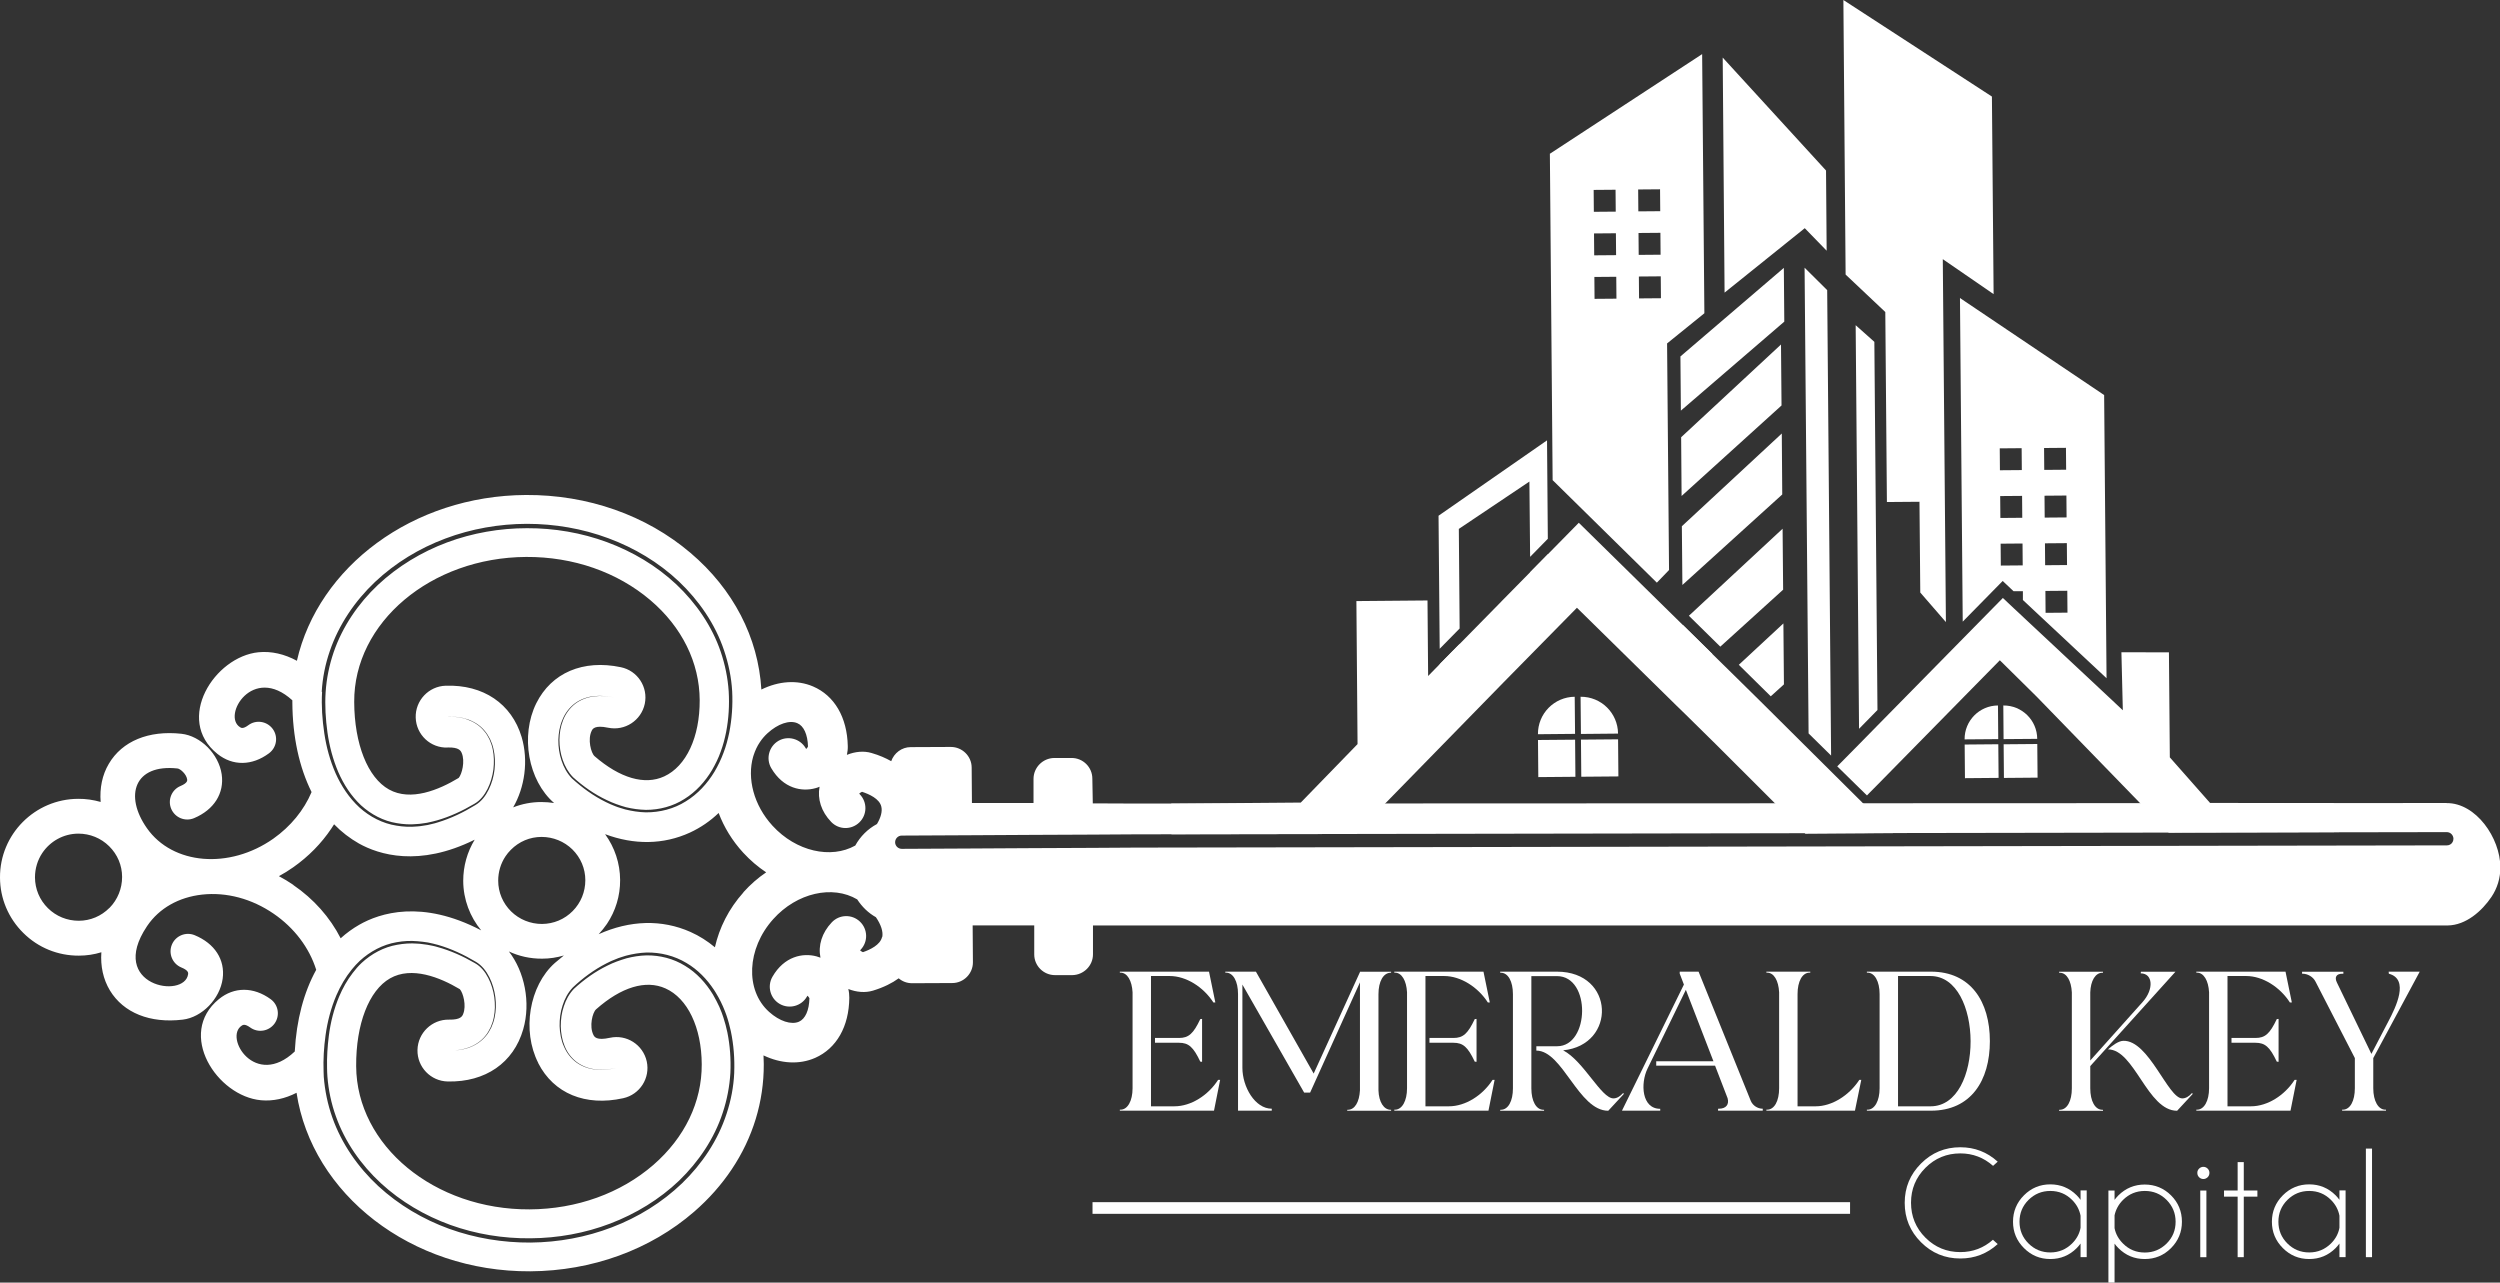 <?xml version="1.0" encoding="UTF-8"?>
<svg id="Layer_1" data-name="Layer 1" xmlns="http://www.w3.org/2000/svg" viewBox="0 0 280.91 144.12">
  <rect x="0" y="0" width="280.91" height="144.12" fill="#333333" stroke="none"/>
  <defs>
    <style>
      .cls-1 {
        fill: #fff;
      }
    </style>
  </defs>
  <g>
    <path class="cls-1" d="M137.1,121.34l-.69,3.46h-10.58v-.11h.07c.8,0,1.36-.98,1.36-2.41v-10.78c-.07-1.32-.6-2.21-1.36-2.21h-.07v-.11h10.02l.71,3.46h-.22c-1.12-1.74-3.06-2.97-4.91-2.97h-2.1v14.64h2.63c1.87,0,3.79-1.23,4.91-2.97h.22Zm-2.23-6.83l.2-.02v4.82l-.2-.02c-.78-1.65-1.32-2.12-2.39-2.12h-2.7v-.54h2.7c1.07,0,1.61-.47,2.39-2.12Z"/>
    <path class="cls-1" d="M152.81,122.5v-12.12l-5.6,12.39h-.67l-6.94-12.14v9.35c0,2.14,1.41,4.6,3.3,4.6v.22h-3.79v-13.1c0-1.43-.54-2.41-1.36-2.41h-.07v-.11h3.44l6.49,11.45,5.2-11.4v-.04h3.5v.11h-.04c-.83,0-1.38,.98-1.38,2.41v10.8c.04,1.32,.6,2.19,1.38,2.19h.04v.11h-4.93v-.11h.07c.78,0,1.29-.87,1.36-2.19Z"/>
    <path class="cls-1" d="M167.94,121.34l-.69,3.46h-10.58v-.11h.07c.8,0,1.36-.98,1.36-2.41v-10.78c-.07-1.32-.6-2.21-1.36-2.21h-.07v-.11h10.02l.71,3.46h-.22c-1.12-1.74-3.06-2.97-4.91-2.97h-2.1v14.64h2.63c1.87,0,3.79-1.23,4.91-2.97h.22Zm-2.23-6.83l.2-.02v4.82l-.2-.02c-.78-1.65-1.32-2.12-2.39-2.12h-2.7v-.54h2.7c1.07,0,1.61-.47,2.39-2.12Z"/>
    <path class="cls-1" d="M168.57,109.29v-.11h6.38c6.52,0,6.7,8.24,.69,8.84,2.32,1.21,4.28,5.4,5.65,5.4,.36,0,.74-.2,1.09-.6l.09,.09-1.76,1.9c-3.35,0-5.11-6.76-8.08-6.76v-.49h2.34c3.66,0,3.82-7.88-.02-7.88h-2.88v12.61c0,1.43,.54,2.41,1.36,2.41h.07v.11h-4.93v-.11h.07c.83,0,1.36-.98,1.36-2.41v-10.58c0-1.43-.54-2.41-1.36-2.41h-.07Z"/>
    <path class="cls-1" d="M186.56,124.8h-4.31l6.96-14.17-.47-1.23v-.22h2.12l5.87,14.53c.22,.51,.76,.87,1.34,.87v.22h-5.02v-.22h.09c.8,0,1.18-.47,.98-1.18l-1.41-3.66h-6.61v-.49h6.43l-3.1-8.03-4.31,8.86c-.8,1.65-.67,4.51,1.43,4.51v.22Z"/>
    <path class="cls-1" d="M201.98,111.7v12.61h2.03c1.85,0,3.77-1.23,4.91-2.97h.22l-.71,3.46h-9.95v-.11h.07c.83,0,1.36-.98,1.36-2.41v-10.78c-.07-1.32-.58-2.21-1.36-2.21h-.07v-.11h4.93v.11h-.07c-.83,0-1.36,.98-1.36,2.41Z"/>
    <path class="cls-1" d="M209.77,109.29v-.11h7.21c4.46,0,6.61,3.37,6.61,7.81s-2.14,7.81-6.61,7.81h-7.21v-.11h.07c.8,0,1.36-.98,1.36-2.41v-10.58c0-1.43-.56-2.41-1.36-2.41h-.07Zm3.5,.38v14.64h3.66c6.03,0,5.96-14.64-.02-14.64h-3.64Z"/>
    <path class="cls-1" d="M234.87,111.5v7.66l5.89-6.58c1.29-1.45,1.14-3.21-.22-3.21l.02-.18h3.88l-9.57,10.6v2.5c0,1.43,.54,2.41,1.36,2.41h.07v.11h-4.93v-.11h.07c.83,0,1.36-.98,1.36-2.41v-10.78c-.07-1.32-.58-2.21-1.36-2.21h-.07v-.11h4.93v.11h-.07c-.78,0-1.32,.89-1.36,2.21Zm1.99,6.41c.54-.47,1.18-.94,1.72-.96,2.88-.09,5.02,6.47,6.63,6.47,.36,0,.74-.2,1.09-.6l.09,.09-1.76,1.9c-3.35,0-4.78-6.9-7.77-6.9Z"/>
    <path class="cls-1" d="M258.06,121.34l-.69,3.46h-10.58v-.11h.07c.8,0,1.36-.98,1.36-2.41v-10.78c-.07-1.32-.6-2.21-1.36-2.21h-.07v-.11h10.02l.71,3.46h-.22c-1.12-1.74-3.06-2.97-4.91-2.97h-2.1v14.64h2.63c1.87,0,3.79-1.23,4.91-2.97h.22Zm-2.23-6.83l.2-.02v4.82l-.2-.02c-.78-1.65-1.32-2.12-2.39-2.12h-2.7v-.54h2.7c1.07,0,1.61-.47,2.39-2.12Z"/>
    <path class="cls-1" d="M268.39,109.18h3.5l-5.22,9.71v3.39c0,1.43,.56,2.41,1.36,2.41h.07v.11h-4.93v-.11h.07c.83,0,1.36-.98,1.36-2.41v-3.39l-4.42-8.59c-.27-.54-.87-.89-1.47-.89h-.04v-.22h4.64v.22h-.11c-.67,0-.91,.38-.62,.98l3.88,8.03,1.92-3.68c.83-1.58,2.37-4.71,.04-5.33l-.02-.22Z"/>
  </g>
  <g>
    <path class="cls-1" d="M223.95,139.32l.52,.47c-1.19,1.08-2.59,1.62-4.2,1.62-1.73,0-3.2-.61-4.42-1.83-1.22-1.22-1.83-2.69-1.83-4.42s.61-3.2,1.83-4.42,2.69-1.83,4.42-1.83c1.61,0,3.01,.54,4.2,1.62l-.52,.47c-1.05-.93-2.28-1.4-3.68-1.4-1.53,0-2.84,.54-3.92,1.62-1.08,1.08-1.62,2.39-1.62,3.92s.54,2.85,1.62,3.93c1.08,1.08,2.39,1.62,3.92,1.62,1.41,0,2.64-.47,3.68-1.4Z"/>
    <path class="cls-1" d="M234.47,141.26h-.69v-1.53c-.13,.18-.28,.35-.43,.51-.82,.82-1.81,1.23-2.97,1.23s-2.14-.41-2.96-1.23c-.82-.82-1.23-1.81-1.23-2.96s.41-2.15,1.23-2.97,1.81-1.23,2.96-1.23,2.15,.41,2.97,1.23c.16,.16,.3,.33,.43,.51v-1.06h.69v7.49Zm-.69-3.3v-1.36c-.13-.67-.44-1.26-.95-1.77-.68-.68-1.49-1.01-2.45-1.01s-1.77,.34-2.45,1.01c-.68,.68-1.01,1.49-1.01,2.45s.34,1.77,1.01,2.44,1.49,1.01,2.45,1.01,1.77-.34,2.45-1.01c.51-.51,.83-1.1,.95-1.76Z"/>
    <path class="cls-1" d="M236.91,133.77h.69v1.05c.13-.17,.27-.34,.43-.5,.82-.81,1.81-1.22,2.96-1.22s2.15,.41,2.96,1.22,1.22,1.8,1.22,2.96-.41,2.14-1.22,2.96c-.82,.82-1.8,1.23-2.96,1.23s-2.14-.41-2.96-1.23c-.16-.16-.31-.33-.43-.5v4.38h-.69v-10.35Zm.69,2.8v1.43c.13,.66,.45,1.23,.95,1.73,.68,.68,1.49,1.01,2.45,1.01s1.77-.34,2.45-1.01c.68-.68,1.01-1.49,1.01-2.45s-.34-1.77-1.01-2.45c-.68-.68-1.49-1.01-2.45-1.01s-1.77,.34-2.45,1.01c-.5,.5-.81,1.08-.95,1.73Z"/>
    <path class="cls-1" d="M248.06,131.31c.13,.13,.2,.29,.2,.48s-.07,.36-.2,.49c-.14,.13-.3,.2-.48,.2s-.35-.07-.48-.2-.2-.29-.2-.49,.07-.35,.2-.48,.3-.2,.48-.2,.35,.07,.48,.2Zm-.14,2.46v7.49h-.69v-7.49h.69Z"/>
    <path class="cls-1" d="M251.43,133.77v-3.19h.69v3.19h1.53v.69h-1.53v6.8h-.69v-6.8h-1.53v-.69h1.53Z"/>
    <path class="cls-1" d="M263.56,141.26h-.69v-1.53c-.13,.18-.28,.35-.43,.51-.82,.82-1.81,1.23-2.97,1.23s-2.14-.41-2.96-1.23c-.82-.82-1.23-1.81-1.23-2.96s.41-2.15,1.23-2.97,1.81-1.23,2.96-1.23,2.15,.41,2.97,1.23c.16,.16,.3,.33,.43,.51v-1.06h.69v7.49Zm-.69-3.3v-1.36c-.13-.67-.44-1.26-.95-1.77-.68-.68-1.49-1.01-2.45-1.01s-1.77,.34-2.45,1.01c-.68,.68-1.01,1.49-1.01,2.45s.34,1.77,1.01,2.44,1.49,1.01,2.45,1.01,1.77-.34,2.45-1.01c.51-.51,.83-1.1,.95-1.76Z"/>
    <path class="cls-1" d="M266.53,129.06v12.2h-.69v-12.2h.69Z"/>
  </g>
  <rect class="cls-1" x="122.76" y="135.08" width="85.12" height="1.31"/>
  <path class="cls-1" d="M127.49,97.64h0s0,0,0,0h0s0,0,0,0Zm0,0h0s0,0,0,0h0s0,0,0,0Zm0,0h0s0,0,0,0h0s0,0,0,0Z"/>
  <path class="cls-1" d="M274.88,90.23l-147.29,.06h0s-4.8-.02-4.8-.02l-.05-2.78c0-1.29-1.06-2.33-2.34-2.32h-1.95c-1.28,.02-2.32,1.07-2.32,2.35v2.71h-6.92l-.03-3.98c0-1.28-1.06-2.32-2.34-2.32l-4.51,.02c-1.01,0-1.87,.67-2.19,1.58-.62-.35-1.34-.67-2.21-.92-.87-.26-1.86-.16-2.77,.21,.07-.32,.11-.66,.1-.99-.07-3.23-1.5-5.67-3.91-6.7-1.78-.76-3.85-.61-5.8,.35-.35-5.85-3.15-11.27-7.97-15.36-4.98-4.23-11.54-6.54-18.49-6.5-12.72,.07-23.32,8.08-25.73,18.63-1.4-.76-2.86-1.1-4.31-.96-4.96,.49-9.45,7.56-4.62,11.42,1.72,1.38,3.89,1.35,5.8-.07,.87-.65,1.05-1.87,.41-2.74-.65-.87-1.87-1.06-2.74-.41-.59,.44-.81,.3-.93,.22-2.04-1.28,1.42-7.09,5.88-3.02,0,.07,0,.15,0,.22,.02,3.89,.78,7.32,2.16,10.09-.86,2.04-2.35,3.86-4.3,5.24-4.94,3.47-11.31,2.94-14.2-1.18-2.58-3.67-1.41-7.24,3.44-6.71,.3,.03,.99,.62,1.08,1.22,.02,.12,.06,.41-.75,.75-1,.42-1.46,1.57-1.04,2.57,.43,1,1.57,1.46,2.57,1.04,2.25-.95,3.41-2.8,3.1-4.93-.34-2.28-2.37-4.32-4.53-4.55-3.67-.4-6.65,.82-8.15,3.37-.75,1.26-1.04,2.75-.92,4.29-.81-.23-1.66-.36-2.53-.35C3.91,89.78-.03,93.75,0,98.61c.01,2.35,.94,4.56,2.62,6.22,1.67,1.66,3.89,2.56,6.24,2.55,.87,0,1.72-.13,2.53-.38-.11,1.55,.2,3.03,.96,4.29,1.53,2.52,4.51,3.72,8.19,3.28,2.16-.26,4.17-2.33,4.48-4.6,.29-2.13-.89-3.96-3.15-4.89-1-.41-2.15,.07-2.56,1.07-.41,1,.07,2.15,1.07,2.56,.81,.33,.77,.62,.76,.74-.39,2.87-9.09,1.31-4.64-5.35,.02-.03,.04-.06,.06-.09,1.34-1.96,3.53-3.2,6.15-3.49,2.73-.3,5.58,.46,8.04,2.15,2.32,1.59,4,3.82,4.78,6.3-1.39,2.52-2.22,5.63-2.41,9.18-4.44,4.2-7.99-1.6-5.95-2.91,.12-.08,.34-.22,.94,.21,.88,.64,2.1,.44,2.74-.44,.63-.88,.44-2.1-.44-2.74-1.93-1.4-4.1-1.4-5.81-.01-4.79,3.91-.22,10.93,4.74,11.37,1.34,.12,2.69-.18,3.98-.84,1.72,11.37,12.86,20.13,26.26,20.06,6.94-.04,13.49-2.42,18.42-6.7,1.66-1.44,3.07-3.04,4.22-4.76,2.37-3.54,3.62-7.6,3.6-11.83,0-.32-.01-.65-.03-.97,1.95,.93,4.02,1.06,5.8,.28,2.4-1.06,3.81-3.52,3.84-6.75,0-.33-.03-.66-.11-.99,.92,.36,1.9,.45,2.78,.18,1.21-.37,2.15-.85,2.88-1.38,.41,.35,.93,.55,1.51,.55l4.51-.02c1.28,0,2.33-1.06,2.32-2.34l-.03-4.14h6.92v3.27c0,1.28,1.05,2.32,2.33,2.32h1.95c1.28-.02,2.33-1.07,2.32-2.35v-3.23h97.52s0,0,0,0h51.95s1.81,0,1.81,0h.93c2.06-.02,3.86-1.62,4.93-3.21,.64-.95,1.01-2.11,1-3.34-.02-3.29-2.74-7.22-6.03-7.2ZM12.3,102.01c-.92,.93-2.15,1.45-3.45,1.45-1.31,0-2.54-.5-3.47-1.42-.93-.92-1.44-2.14-1.45-3.45,0-1.01,.3-1.96,.82-2.74,.88-1.31,2.36-2.17,4.05-2.18,1.31,0,2.54,.5,3.47,1.42,.93,.92,1.45,2.14,1.45,3.45,0,1.3-.5,2.54-1.41,3.47Zm72.33-16.99c.02-.05,.03-.1,.05-.16,.17-.52,.4-1.03,.71-1.48,.24-.36,.52-.69,.85-.99,1.16-1.06,2.47-1.51,3.35-1.13,.72,.3,1.16,1.26,1.2,2.62-.03,.09-.12,.2-.21,.28-.02-.03-.04-.06-.06-.11-.63-1.06-2-1.42-3.06-.8-1.06,.63-1.42,2-.8,3.06,1.36,2.32,3.46,2.68,4.98,2.25,.15-.04,.3-.09,.45-.16-.26,1.37,.19,2.8,1.31,3.96,.86,.89,2.27,.91,3.16,.05,.89-.86,.91-2.27,.05-3.16-.02-.03-.05-.05-.07-.07,.09-.09,.22-.17,.32-.21,.8,.26,1.97,.78,2.17,1.67,.13,.54-.06,1.23-.49,1.95-1.03,.55-1.88,1.4-2.44,2.42-2.73,1.53-6.64,.67-9.29-2.22-2.13-2.32-2.88-5.34-2.18-7.78Zm-48.48-7.29c.09-1.56,.4-3.1,.91-4.58,1.01-2.96,2.82-5.62,5.08-7.76,2.27-2.14,4.99-3.79,7.91-4.88,2.92-1.1,6.04-1.64,9.15-1.65,3.12,0,6.23,.53,9.16,1.62,2.92,1.08,5.65,2.71,7.92,4.85,2.25,2.14,4.09,4.79,5.08,7.76,.5,1.48,.82,3.02,.91,4.58,.08,1.56-.03,3.13-.33,4.66-.16,.76-.36,1.52-.64,2.25-.27,.73-.61,1.44-1.01,2.12-.8,1.33-1.89,2.53-3.24,3.35-1.33,.84-2.92,1.24-4.48,1.23-.78-.02-1.56-.14-2.32-.33-.37-.12-.75-.21-1.11-.36l-.54-.22-.53-.25c-1.4-.69-2.66-1.61-3.81-2.66-.55-.57-.93-1.28-1.17-2.02-.25-.74-.36-1.52-.35-2.3,.02-.77,.15-1.56,.46-2.27,.29-.73,.78-1.37,1.4-1.84,.63-.46,1.38-.73,2.15-.81,.77-.08,1.55,0,2.3,.15-.76-.15-1.53-.22-2.3-.12-.77,.09-1.51,.37-2.12,.83-.6,.47-1.07,1.11-1.35,1.82-.29,.71-.41,1.48-.42,2.24,0,.76,.12,1.53,.37,2.25,.25,.72,.63,1.4,1.16,1.94,1.13,1.02,2.4,1.92,3.79,2.57,.69,.34,1.41,.59,2.15,.8,.74,.18,1.49,.28,2.25,.3,1.52,0,3.04-.4,4.32-1.22,1.29-.8,2.34-1.96,3.11-3.26,.38-.66,.72-1.34,.97-2.06,.27-.72,.46-1.46,.61-2.2,.29-1.5,.38-3.04,.29-4.56-.1-1.53-.41-3.03-.9-4.47-.98-2.89-2.77-5.47-4.99-7.57-2.23-2.09-4.91-3.68-7.78-4.74-2.87-1.06-5.93-1.58-8.99-1.57-3.06,0-6.12,.53-8.99,1.6-2.86,1.07-5.53,2.68-7.76,4.77-2.22,2.09-3.99,4.69-4.98,7.57-.49,1.44-.8,2.95-.9,4.47s0,3.06,.21,4.58c.22,1.52,.61,3,1.21,4.41,.61,1.4,1.45,2.7,2.56,3.74,1.12,1.02,2.51,1.76,4.01,2,.74,.13,1.51,.18,2.27,.1,.38-.01,.76-.1,1.13-.14,.37-.09,.75-.15,1.12-.27,1.47-.42,2.88-1.08,4.2-1.86,.66-.37,1.14-1,1.48-1.67,.34-.68,.56-1.43,.66-2.19,.09-.76,.08-1.54-.08-2.29-.07-.37-.21-.74-.36-1.09-.17-.34-.36-.68-.62-.96-.48-.6-1.16-1.02-1.88-1.28s-1.5-.33-2.28-.32c.77-.02,1.55,.05,2.29,.29,.73,.25,1.42,.67,1.92,1.27,.26,.29,.46,.63,.64,.97,.16,.35,.3,.72,.38,1.1,.18,.76,.2,1.54,.12,2.32-.09,.77-.3,1.53-.65,2.24-.34,.7-.83,1.36-1.52,1.76-1.32,.81-2.73,1.49-4.22,1.94-.37,.13-.76,.19-1.13,.29-.39,.05-.77,.14-1.16,.16-.78,.08-1.57,.04-2.34-.09-1.56-.24-3.01-1-4.17-2.05-1.16-1.07-2.03-2.4-2.67-3.83-.63-1.43-1.04-2.95-1.27-4.49-.23-1.54-.34-3.09-.25-4.66Zm24.33,41.73c1.74,3.41,5.3,4.88,9.54,3.94,1.88-.41,3.06-2.27,2.65-4.14-.42-1.88-2.27-3.06-4.14-2.65-1.52,.34-1.75-.12-1.85-.32-.49-.96-.11-2.52,.3-2.88,2.82-2.5,5.59-3.34,7.79-2.35,2.49,1.11,4.06,4.38,4.08,8.53,.02,4.23-1.91,8.24-5.43,11.3-3.68,3.19-8.61,4.97-13.9,5-10.7,.06-19.45-7.16-19.5-16.09-.03-4.73,1.43-8.51,3.81-9.87,2.43-1.38,5.59-.12,7.84,1.22,.37,.4,.76,1.86,.37,2.79-.09,.23-.27,.66-1.58,.63-1.92-.04-3.51,1.49-3.55,3.41-.04,1.92,1.49,3.51,3.41,3.54,4.22,.09,7.39-2.1,8.47-5.86,.87-3.02,.15-6.48-1.61-8.75,1.13,.53,2.4,.82,3.74,.81,.84,0,1.66-.13,2.44-.36-.34,.27-.67,.55-1.01,.84-2.89,2.57-3.72,7.61-1.87,11.24Zm.42-15.64c-1.3,0-2.54-.5-3.47-1.41-.93-.92-1.45-2.15-1.45-3.45,0-.99,.28-1.93,.82-2.74,.17-.26,.37-.5,.6-.73,.92-.93,2.14-1.45,3.45-1.45,1.3,0,2.54,.5,3.47,1.41,.93,.92,1.45,2.15,1.45,3.45,0,1.31-.5,2.54-1.42,3.47-.92,.93-2.14,1.44-3.45,1.45Zm-10.6-19.83c1.3-.04,1.48,.39,1.58,.62,.4,.93,.02,2.39-.34,2.8-2.23,1.35-5.39,2.66-7.83,1.3-2.39-1.33-3.89-5.1-3.91-9.83-.05-8.93,8.62-16.24,19.32-16.3,5.29-.03,10.24,1.7,13.95,4.85,3.56,3.02,5.53,7.02,5.55,11.24,.02,4.15-1.51,7.43-3.99,8.57-2.19,1.01-4.97,.2-7.82-2.27-.4-.35-.81-1.9-.32-2.87,.1-.19,.32-.65,1.84-.33,1.88,.39,3.72-.81,4.12-2.69,.39-1.88-.81-3.72-2.69-4.11-4.24-.89-7.79,.62-9.5,4.05-1.81,3.65-.92,8.68,2,11.21,0,0,0,0,0,0-.47-.07-.96-.11-1.44-.11-1.1,0-2.17,.21-3.16,.6,1.3-2.24,1.74-5.25,.95-7.91-1.12-3.74-4.31-5.9-8.53-5.76-1.92,.06-3.43,1.67-3.37,3.59,.06,1.92,1.66,3.43,3.59,3.36Zm-17.34,15.44c-.53-.36-1.07-.69-1.62-.98,.55-.3,1.09-.63,1.61-1,1.72-1.21,3.16-2.68,4.28-4.35,.11-.16,.21-.31,.31-.48,.83,.86,1.77,1.58,2.79,2.16,2.22,1.24,6.72,2.69,13.01-.43-.84,1.38-1.29,2.97-1.29,4.63,.01,2.11,.77,4.05,2.02,5.56-6.69-3.5-11.41-1.94-13.7-.63-.75,.43-1.44,.93-2.09,1.52-1.2-2.35-3.03-4.42-5.33-5.99Zm49.54,21.13c-.07,1.56-.37,3.11-.86,4.59-.97,2.98-2.76,5.65-5,7.81-2.25,2.16-4.96,3.83-7.87,4.94-2.91,1.12-6.03,1.69-9.14,1.72-3.11,.02-6.23-.49-9.17-1.55-2.92-1.06-5.66-2.68-7.96-4.8-2.28-2.12-4.12-4.76-5.16-7.71-.52-1.47-.84-3.02-.96-4.57-.01-.19-.01-.37-.02-.56-.05-1.37,.03-2.74,.22-4.1,.21-1.54,.61-3.07,1.22-4.5,.45-1.04,1.03-2.04,1.75-2.92,.27-.33,.56-.65,.87-.94,1.15-1.06,2.6-1.84,4.15-2.1,.77-.14,1.56-.18,2.34-.11,.39,.02,.77,.09,1.16,.14,.38,.09,.76,.15,1.14,.27,1.5,.43,2.91,1.1,4.24,1.89,.69,.4,1.19,1.05,1.54,1.75,.35,.7,.57,1.46,.67,2.23,.1,.77,.08,1.56-.09,2.32-.08,.38-.21,.74-.37,1.1-.18,.35-.37,.69-.63,.98-.5,.6-1.18,1.03-1.9,1.29-.49,.17-1,.26-1.52,.29,.52-.05,1.02-.14,1.51-.32,.72-.26,1.39-.7,1.87-1.3,.25-.29,.43-.63,.6-.97,.15-.35,.28-.72,.35-1.09,.16-.75,.16-1.53,.06-2.29-.11-.76-.33-1.5-.68-2.17-.35-.68-.83-1.29-1.5-1.66-1.32-.77-2.74-1.41-4.21-1.81-.37-.12-.74-.17-1.12-.25-.38-.04-.75-.12-1.14-.13-.76-.06-1.52-.01-2.27,.13-1.5,.26-2.88,1.01-3.99,2.04-.37,.35-.7,.73-1,1.13-.62,.8-1.12,1.7-1.52,2.64-.59,1.41-.97,2.9-1.16,4.42-.15,1.19-.23,2.4-.2,3.61,0,.33,.02,.65,.04,.97,.12,1.52,.43,3.02,.95,4.46,1.02,2.88,2.82,5.45,5.06,7.52,2.25,2.07,4.94,3.65,7.81,4.69,2.88,1.04,5.94,1.53,9,1.5,3.06-.02,6.12-.57,8.97-1.66,2.85-1.09,5.52-2.71,7.73-4.82,2.19-2.12,3.95-4.72,4.9-7.63,.48-1.45,.77-2.95,.86-4.48,.07-1.52-.04-3.06-.34-4.55-.12-.55-.26-1.11-.44-1.65-.06-.19-.12-.37-.19-.55-.16-.45-.37-.9-.59-1.32-.13-.25-.26-.49-.4-.73-.79-1.3-1.84-2.45-3.14-3.23-1.29-.8-2.81-1.19-4.33-1.17-.76,.02-1.52,.14-2.25,.33-.73,.22-1.46,.47-2.14,.82-1.38,.67-2.64,1.58-3.76,2.61-.52,.54-.9,1.23-1.13,1.95-.25,.72-.35,1.49-.35,2.25,.02,.76,.14,1.53,.44,2.24,.28,.71,.76,1.34,1.37,1.8,.62,.45,1.36,.73,2.13,.81,.76,.08,1.54,0,2.29-.15-.75,.16-1.53,.25-2.3,.17-.77-.07-1.53-.34-2.16-.79-.63-.46-1.12-1.1-1.42-1.82-.32-.71-.45-1.49-.48-2.27-.01-.78,.08-1.56,.33-2.31,.23-.74,.6-1.45,1.15-2.03,1.13-1.07,2.39-2,3.78-2.71l.53-.26,.54-.22c.35-.16,.74-.25,1.11-.38,.76-.2,1.54-.33,2.32-.36,1.56-.03,3.15,.36,4.5,1.18,1.26,.74,2.29,1.81,3.09,3.02,.06,.1,.13,.2,.19,.3,.41,.67,.76,1.37,1.04,2.1,.23,.58,.41,1.18,.55,1.79,.04,.15,.07,.3,.11,.45,.32,1.53,.44,3.09,.38,4.65Zm1.03-20.28c-1.65,1.84-2.71,3.98-3.2,6.16-.84-.7-1.75-1.28-2.74-1.72-3.23-1.44-6.82-1.32-10.32,.25,.34-.37,.65-.75,.93-1.16,.97-1.45,1.49-3.15,1.48-4.93-.01-1.88-.61-3.66-1.69-5.15,3.26,1.22,6.56,1.19,9.54-.18,1.19-.55,2.27-1.29,3.22-2.2,.6,1.59,1.52,3.11,2.76,4.46,.79,.86,1.66,1.6,2.58,2.21-.92,.62-1.78,1.37-2.56,2.24Zm15.58,5.01c-.2,.89-1.36,1.43-2.15,1.7-.11-.04-.24-.13-.32-.21,.02-.02,.04-.04,.07-.07,.85-.9,.81-2.31-.09-3.16-.9-.85-2.31-.81-3.16,.09-1.11,1.17-1.55,2.6-1.27,3.97-.15-.05-.3-.11-.45-.15-1.52-.41-3.62-.02-4.95,2.3-.61,1.07-.24,2.44,.83,3.05s2.44,.24,3.05-.83c.02-.04,.04-.07,.06-.1,.09,.08,.18,.2,.22,.28-.03,1.36-.46,2.32-1.17,2.64-.87,.38-2.19-.05-3.36-1.1-2.72-2.44-2.51-7.11,.46-10.42,2.67-2.98,6.68-3.85,9.44-2.22,.53,.82,1.24,1.52,2.1,2,.57,.83,.84,1.63,.71,2.25Zm176.45-10.63c-.13,.2-.36,.33-.61,.33l-147.41,.25h0s-4.77,.03-4.77,.03l-6.62,.03-6.92,.04-7.9,.04c-.41,0-.75-.33-.75-.74,0-.41,.33-.75,.74-.75l7.89-.04,6.92-.04,6.62-.03,4.78-.03h0s0,0,0,0h0s147.4-.25,147.4-.25c.41,0,.74,.33,.75,.74,0,.15-.04,.3-.13,.42Z"/>
  <g>
    <path class="cls-1" d="M176.94,78.29h0l.04,4.17-4.17,.04h0c-.02-2.31,1.83-4.19,4.14-4.21Z"/>
    <path class="cls-1" d="M177.6,78.29h0c2.31-.02,4.19,1.83,4.21,4.14h0l-4.17,.04-.04-4.17Z"/>
    <rect class="cls-1" x="172.83" y="83.14" width="4.17" height="4.17" transform="translate(-.72 1.49) rotate(-.49)"/>
    <rect class="cls-1" x="177.66" y="83.1" width="4.17" height="4.17" transform="translate(-.72 1.53) rotate(-.49)"/>
  </g>
  <g>
    <path class="cls-1" d="M224.5,79.27h0s.03,3.78,.03,3.78l-3.78,.03h0c-.02-2.09,1.66-3.8,3.75-3.81Z"/>
    <path class="cls-1" d="M225.1,79.27h0c2.09-.02,3.8,1.66,3.81,3.75h0l-3.78,.03-.03-3.78Z"/>
    <rect class="cls-1" x="220.77" y="83.66" width="3.78" height="3.78" transform="translate(-.72 1.89) rotate(-.49)"/>
    <rect class="cls-1" x="225.15" y="83.63" width="3.78" height="3.78" transform="translate(-.72 1.93) rotate(-.49)"/>
  </g>
  <polygon class="cls-1" points="163.31 73.07 164.03 72.34 164.03 72.89 161.79 75.27 161.78 74.62 163.14 73.24 163.31 73.07"/>
  <polygon class="cls-1" points="173.83 49.48 173.92 60.54 171.93 62.57 171.85 54.11 163.92 59.43 164.01 70.62 162.27 72.39 161.77 72.9 161.64 57.95 173.83 49.48"/>
  <polygon class="cls-1" points="171.95 64.28 173.94 62.26 173.97 66.42 171.98 67.49 171.95 64.28"/>
  <path class="cls-1" d="M174.15,17.29l.31,36.66,11.71,11.52,.6-.62,.77-.8-.22-25.46,4.19-3.39-.25-29.12-17.13,11.21Zm7.48,16.27l-2.46,.02-.02-2.46,2.46-.02,.02,2.46Zm-.04-4.89l-2.46,.02-.02-2.46,2.46-.02,.02,2.46Zm-.04-4.89l-2.46,.02-.02-2.46,2.46-.02,.02,2.46Zm5.08,9.73l-2.46,.02-.02-2.46,2.46-.02,.02,2.46Zm-.04-4.89l-2.46,.02-.02-2.46,2.46-.02,.02,2.46Zm-.04-4.89l-2.46,.02-.02-2.46,2.46-.02,.02,2.46Z"/>
  <polygon class="cls-1" points="200.12 38.71 188.9 49.13 188.95 55.73 200.18 45.56 200.12 38.71"/>
  <polygon class="cls-1" points="200.21 48.71 188.98 59.13 189.04 65.73 200.26 55.56 200.21 48.71"/>
  <polygon class="cls-1" points="189.08 70.21 192.4 73.48 189.13 76.44 189.08 70.21"/>
  <polygon class="cls-1" points="200.3 59.41 200.36 66.26 193.3 72.66 189.77 69.19 200.3 59.41"/>
  <polygon class="cls-1" points="200.39 70.05 200.45 76.9 198.97 78.24 195.38 74.7 200.39 70.05"/>
  <polygon class="cls-1" points="200.44 30.1 188.82 40.05 188.87 46.14 200.49 36.14 200.44 30.1"/>
  <polygon class="cls-1" points="193.78 32.88 193.57 6.47 205.18 19.16 205.25 28.17 202.79 25.64 193.78 32.88"/>
  <polygon class="cls-1" points="205.31 32.6 205.75 84.9 203.22 82.41 202.77 30.08 205.31 32.6"/>
  <polygon class="cls-1" points="210.61 38.41 210.96 79.78 208.89 81.89 208.51 36.54 210.61 38.41"/>
  <polygon class="cls-1" points="223.82 10.85 224.01 33.05 218.3 29.12 218.65 69.9 215.77 66.58 215.68 56.38 212.02 56.41 211.84 35.06 207.38 30.85 207.13 0 223.82 10.85"/>
  <path class="cls-1" d="M220.23,33.48l.31,36.37,4.49-4.57,1.22,1.15h1.05s0,.99,0,.99l9.4,8.79-.27-31.82-16.21-10.91Zm7.05,30.05l-2.46,.02-.02-2.46,2.46-.02,.02,2.46Zm-.05-5.35l-2.46,.02-.02-2.46,2.46-.02,.02,2.46Zm-.05-5.36l-2.46,.02-.02-2.46,2.46-.02,.02,2.46Zm5.13,16.02l-2.46,.02-.02-2.46,2.46-.02,.02,2.46Zm-.05-5.35l-2.46,.02-.02-2.46,2.46-.02,.02,2.46Zm-.05-5.35l-2.46,.02-.02-2.46,2.46-.02,.02,2.46Zm-.05-5.36l-2.46,.02-.02-2.46,2.46-.02,.02,2.46Z"/>
  <polygon class="cls-1" points="212.71 93.61 202.86 93.68 192.91 83.74 189.39 80.27 188.38 79.29 177.19 68.29 168.88 76.74 152.3 93.71 131.63 93.74 131.6 90.3 146.16 90.18 152.54 83.61 152.41 67.54 160.4 67.47 160.47 75.96 161.78 74.62 163.14 73.24 163.31 73.07 164.03 72.34 168.51 67.78 168.8 67.48 171.95 64.28 173.94 62.26 177.4 58.74 192.4 73.48 194.49 75.53 198.07 79.06 212.71 93.61"/>
  <polygon class="cls-1" points="262.24 90.24 262.26 93.5 243.69 93.56 228.86 78.29 224.71 74.19 220.61 78.36 220.61 78.36 211.01 88.13 210.04 89.11 209.78 89.38 208.95 88.57 206.44 86.11 206.71 85.84 208.91 83.61 210.98 81.5 214.01 78.42 218.68 73.67 225.05 67.19 226.27 68.34 227.33 69.33 236.73 78.12 238.53 79.81 238.37 73.29 243.71 73.3 243.81 85.1 248.33 90.22 262.24 90.24"/>
  <line class="cls-1" x1="186.78" y1="64.85" x2="186.17" y2="65.47"/>
</svg>